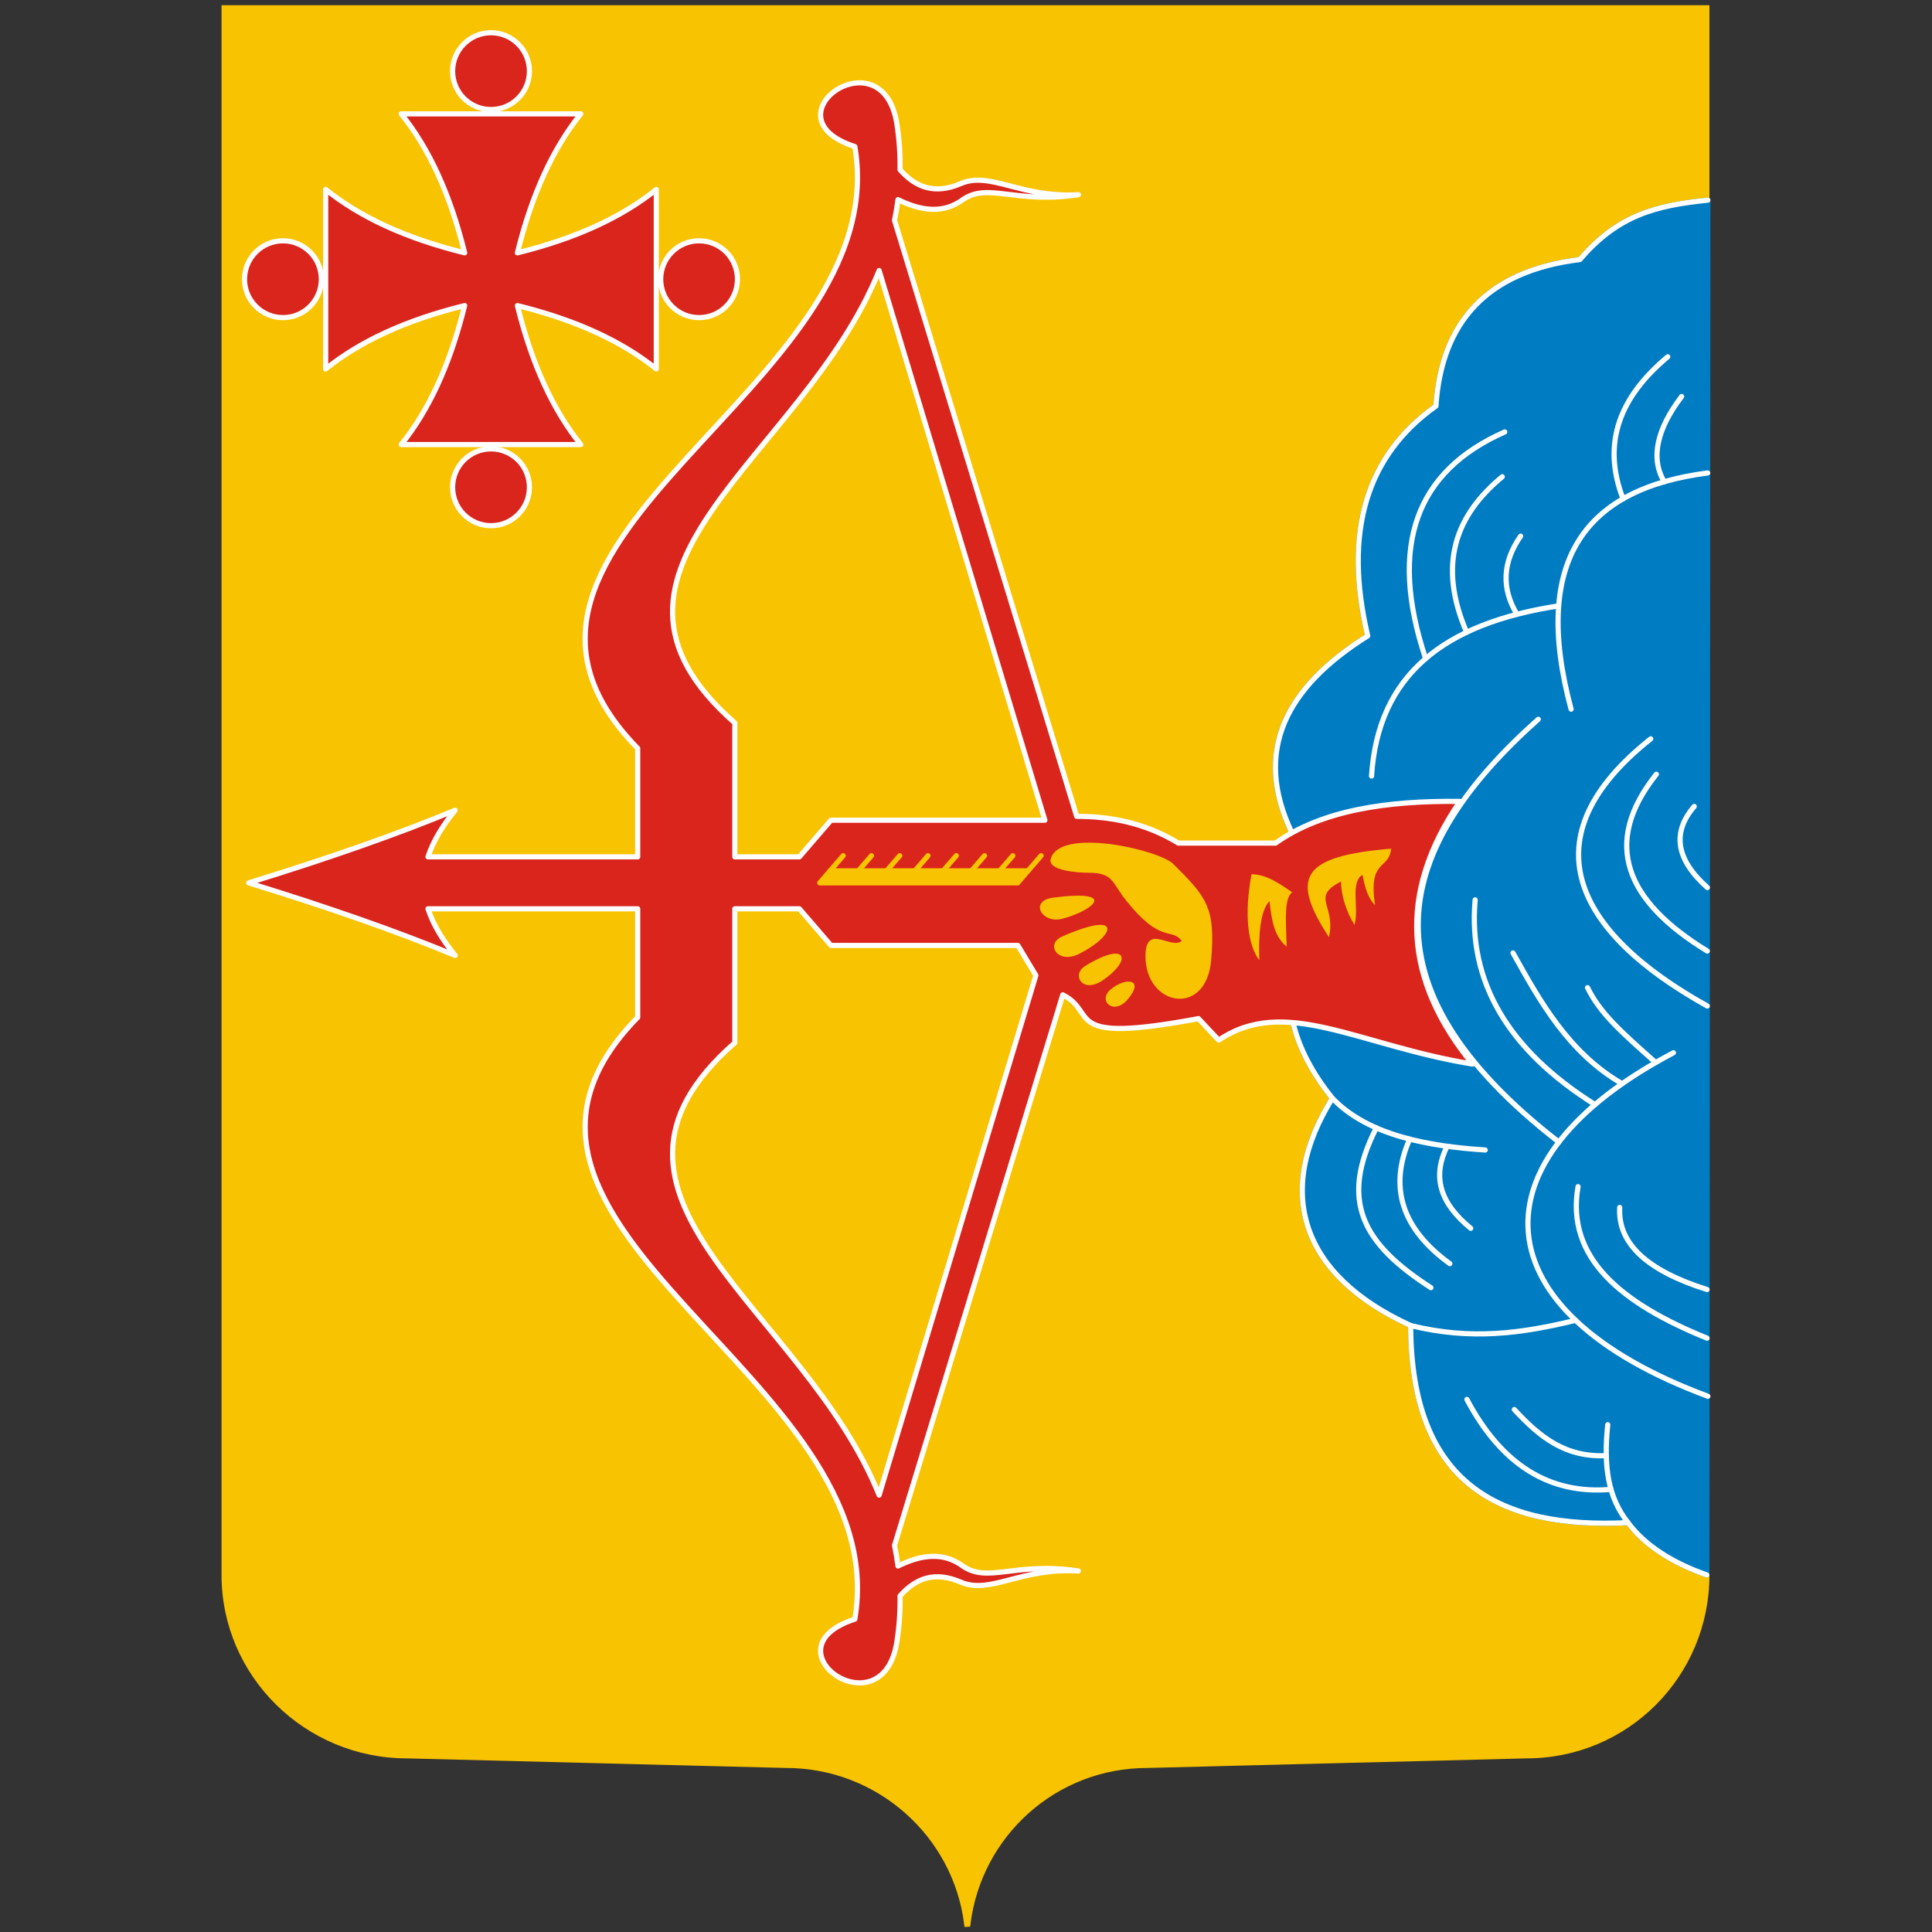<svg width="30" height="30" viewBox="0 0 30 30" fill="none" xmlns="http://www.w3.org/2000/svg">
<rect x="0" y="0" width="30" height="30" fill="#333333" stroke="none"/>
<g clip-path="url(#clip0_713_22333)">
<path fill-rule="evenodd" clip-rule="evenodd" d="M15.029 29.879C15.198 28.49 16.377 27.413 17.813 27.413L23.703 27.264C25.256 27.264 26.504 26.01 26.504 24.456V0.121H3.48V24.456C3.48 26.01 4.765 27.264 6.318 27.264L12.208 27.413C13.644 27.413 14.841 28.49 15.012 29.88L15.029 29.879Z" fill="#F8C300" stroke="#F8C300" stroke-width="0.08" stroke-linecap="round"/>
<path fill-rule="evenodd" clip-rule="evenodd" d="M26.52 3.108C25.729 3.189 25.128 3.331 24.533 4.03C23.087 4.208 22.384 5.002 22.297 6.305C21.212 7.076 20.859 8.266 21.238 9.874C19.963 10.673 19.453 11.663 20.061 12.932L20.078 15.879C20.174 16.283 20.384 16.674 20.689 17.053C19.787 18.504 20.192 19.799 21.905 20.583C21.912 23.045 23.285 23.744 25.279 23.643C25.541 23.994 25.954 24.262 26.504 24.456L26.52 3.108V3.108Z" fill="#007CC3" stroke="#007CC3" stroke-width="0.08" stroke-linecap="round" stroke-linejoin="round"/>
<path d="M26.52 3.108C25.729 3.189 25.128 3.331 24.533 4.03C23.087 4.208 22.384 5.002 22.297 6.305C21.212 7.076 20.859 8.266 21.238 9.874C19.963 10.673 19.453 11.663 20.061 12.932L20.078 15.879C20.174 16.283 20.384 16.674 20.689 17.053C19.787 18.504 20.192 19.799 21.905 20.583C21.912 23.045 23.285 23.744 25.279 23.643C25.541 23.994 25.954 24.262 26.504 24.456" stroke="white" stroke-width="0.08" stroke-linecap="round" stroke-linejoin="round"/>
<path fill-rule="evenodd" clip-rule="evenodd" d="M7.215 4.745C6.283 4.975 5.582 5.308 5.057 5.729V2.942C5.582 3.363 6.283 3.696 7.215 3.926C6.985 2.994 6.652 2.293 6.23 1.768H9.018C8.597 2.293 8.264 2.994 8.034 3.926C8.966 3.696 9.667 3.363 10.191 2.942V5.729C9.667 5.308 8.966 4.975 8.034 4.745C8.264 5.677 8.597 6.378 9.018 6.903H6.23C6.652 6.378 6.985 5.677 7.215 4.745V4.745Z" fill="#DA251D" stroke="white" stroke-width="0.08" stroke-linecap="round" stroke-linejoin="round"/>
<path d="M7.624 1.701C7.954 1.701 8.221 1.434 8.221 1.105C8.221 0.776 7.954 0.508 7.624 0.508C7.295 0.508 7.028 0.776 7.028 1.105C7.028 1.434 7.295 1.701 7.624 1.701Z" fill="#DA251D" stroke="white" stroke-width="0.08" stroke-linecap="round" stroke-linejoin="round"/>
<path d="M4.99 4.336C4.99 4.006 4.723 3.739 4.394 3.739C4.064 3.739 3.797 4.006 3.797 4.336C3.797 4.665 4.064 4.932 4.394 4.932C4.723 4.932 4.99 4.665 4.99 4.336Z" fill="#DA251D" stroke="white" stroke-width="0.08" stroke-linecap="round" stroke-linejoin="round"/>
<path d="M10.259 4.336C10.259 4.665 10.526 4.932 10.855 4.932C11.184 4.932 11.451 4.665 11.451 4.336C11.451 4.006 11.184 3.739 10.855 3.739C10.526 3.739 10.259 4.006 10.259 4.336Z" fill="#DA251D" stroke="white" stroke-width="0.08" stroke-linecap="round" stroke-linejoin="round"/>
<path d="M7.624 8.163C7.954 8.163 8.221 7.896 8.221 7.566C8.221 7.237 7.954 6.97 7.624 6.97C7.295 6.97 7.028 7.237 7.028 7.566C7.028 7.896 7.295 8.163 7.624 8.163Z" fill="#DA251D" stroke="white" stroke-width="0.08" stroke-linecap="round" stroke-linejoin="round"/>
<path d="M26.517 7.344C24.633 7.586 23.769 8.678 24.396 11.012" stroke="white" stroke-width="0.08" stroke-linecap="round" stroke-linejoin="round"/>
<path d="M24.203 9.408C22.428 9.678 21.398 10.474 21.297 12.051" stroke="white" stroke-width="0.08" stroke-linecap="round" stroke-linejoin="round"/>
<path d="M25.842 7.481C25.625 7.115 25.727 6.664 26.112 6.157" stroke="white" stroke-width="0.08" stroke-linecap="round" stroke-linejoin="round"/>
<path d="M25.897 5.54C25.163 6.152 24.864 6.871 25.203 7.746" stroke="white" stroke-width="0.08" stroke-linecap="round" stroke-linejoin="round"/>
<path d="M23.612 8.325C23.331 8.73 23.312 9.135 23.555 9.539" stroke="white" stroke-width="0.08" stroke-linecap="round" stroke-linejoin="round"/>
<path d="M23.327 7.403C22.61 7.995 22.315 8.756 22.774 9.818" stroke="white" stroke-width="0.08" stroke-linecap="round" stroke-linejoin="round"/>
<path d="M23.366 6.707C21.991 7.314 21.551 8.469 22.137 10.227" stroke="white" stroke-width="0.08" stroke-linecap="round" stroke-linejoin="round"/>
<path d="M26.512 13.782C26.026 13.349 25.958 12.929 26.308 12.522" stroke="white" stroke-width="0.08" stroke-linecap="round" stroke-linejoin="round"/>
<path d="M26.511 14.768C25.255 14 24.858 13.104 25.72 12.022" stroke="white" stroke-width="0.08" stroke-linecap="round" stroke-linejoin="round"/>
<path d="M26.511 15.621C24.438 14.469 23.706 13 25.632 11.473" stroke="white" stroke-width="0.08" stroke-linecap="round" stroke-linejoin="round"/>
<path d="M26.52 21.681C22.962 20.361 22.822 18.014 25.985 16.347" stroke="white" stroke-width="0.08" stroke-linecap="round" stroke-linejoin="round"/>
<path d="M23.886 11.169C21.664 13.148 21.035 15.275 24.206 17.734" stroke="white" stroke-width="0.08" stroke-linecap="round" stroke-linejoin="round"/>
<path d="M24.767 17.152C23.414 16.302 22.794 15.242 22.906 13.973" stroke="white" stroke-width="0.08" stroke-linecap="round" stroke-linejoin="round"/>
<path d="M25.188 16.828C24.355 16.346 23.908 15.541 23.494 14.797" stroke="white" stroke-width="0.08" stroke-linecap="round" stroke-linejoin="round"/>
<path d="M24.651 15.336C24.846 15.735 25.181 16.031 25.709 16.499" stroke="white" stroke-width="0.08" stroke-linecap="round" stroke-linejoin="round"/>
<path d="M24.504 18.426C24.309 19.537 25.185 20.243 26.507 20.779" stroke="white" stroke-width="0.08" stroke-linecap="round" stroke-linejoin="round"/>
<path d="M25.151 18.749C25.118 19.323 25.599 19.738 26.507 20.024" stroke="white" stroke-width="0.08" stroke-linecap="round" stroke-linejoin="round"/>
<path d="M23.062 17.857C22.207 17.801 21.251 17.641 20.689 17.053" stroke="white" stroke-width="0.08" stroke-linecap="round" stroke-linejoin="round"/>
<path d="M22.837 19.073C22.376 18.696 22.228 18.288 22.471 17.799" stroke="white" stroke-width="0.08" stroke-linecap="round" stroke-linejoin="round"/>
<path d="M21.889 17.688C21.561 18.437 21.769 19.082 22.513 19.622" stroke="white" stroke-width="0.08" stroke-linecap="round" stroke-linejoin="round"/>
<path d="M22.219 19.995C21.165 19.316 20.791 18.655 21.371 17.514" stroke="white" stroke-width="0.08" stroke-linecap="round" stroke-linejoin="round"/>
<path d="M21.905 20.583C22.841 20.814 23.625 20.706 24.466 20.502" stroke="white" stroke-width="0.08" stroke-linecap="round" stroke-linejoin="round"/>
<path d="M24.965 22.123C24.895 22.797 24.978 23.261 25.279 23.643" stroke="white" stroke-width="0.08" stroke-linecap="round" stroke-linejoin="round"/>
<path d="M23.514 21.887C23.913 22.319 24.308 22.633 24.943 22.603" stroke="white" stroke-width="0.08" stroke-linecap="round" stroke-linejoin="round"/>
<path d="M22.778 21.73C23.315 22.745 24.06 23.21 25.015 23.127" stroke="white" stroke-width="0.08" stroke-linecap="round" stroke-linejoin="round"/>
<path fill-rule="evenodd" clip-rule="evenodd" d="M16.225 12.736H12.903L12.413 13.305H11.41V11.225C8.681 8.834 12.477 7.118 13.651 4.201L16.225 12.736ZM15.806 14.681L16.085 15.146L13.651 23.216C12.477 20.299 8.681 18.583 11.41 16.192V14.112H12.413L12.903 14.681H15.806V14.681ZM16.503 15.448C17.064 15.73 16.454 16.221 18.61 15.817L18.924 16.151C19.956 15.455 21.084 16.233 22.866 16.523C21.813 15.239 21.684 13.884 22.67 12.444C21.533 12.431 20.526 12.581 19.807 13.091H18.297C17.869 12.83 17.356 12.675 16.719 12.676L13.89 3.421C13.912 3.315 13.93 3.208 13.944 3.1C14.314 3.283 14.65 3.315 14.939 3.108C15.337 2.821 15.754 3.172 16.745 3.023C15.843 3.077 15.38 2.653 14.918 2.851C14.518 3.022 14.223 2.915 13.976 2.636C13.98 2.406 13.965 2.169 13.927 1.924C13.706 0.513 11.853 1.818 13.274 2.276C13.915 6.043 6.721 8.372 9.902 11.62V13.305H6.646C6.73 13.05 6.88 12.811 7.068 12.581C6.161 12.957 5.082 13.333 3.861 13.709C5.082 14.085 6.161 14.46 7.068 14.836C6.88 14.607 6.73 14.368 6.646 14.112H9.902V15.797C6.721 19.046 13.915 21.374 13.274 25.142C11.853 25.6 13.706 26.904 13.927 25.494C13.965 25.248 13.98 25.011 13.976 24.781C14.223 24.502 14.518 24.395 14.918 24.567C15.38 24.765 15.843 24.34 16.745 24.394C15.754 24.245 15.337 24.596 14.939 24.31C14.65 24.102 14.314 24.134 13.944 24.317C13.93 24.209 13.912 24.102 13.89 23.997L16.503 15.448V15.448Z" fill="#DA251D" stroke="white" stroke-width="0.08" stroke-linejoin="round"/>
<path fill-rule="evenodd" clip-rule="evenodd" d="M16.316 13.336C16.264 13.52 16.735 13.552 16.904 13.552C17.289 13.552 17.262 13.701 17.483 13.979C18.034 14.672 18.189 14.395 18.35 14.611C18.184 14.752 17.792 14.327 17.787 14.841C17.78 15.622 18.725 15.806 18.806 14.916C18.882 14.078 18.72 13.916 18.218 13.415C18.002 13.198 16.456 12.838 16.316 13.336Z" fill="#F8C300"/>
<path fill-rule="evenodd" clip-rule="evenodd" d="M16.356 13.938C15.973 13.987 16.177 14.351 16.498 14.266C16.97 14.141 17.379 13.807 16.356 13.938Z" fill="#F8C300"/>
<path fill-rule="evenodd" clip-rule="evenodd" d="M16.491 14.543C16.227 14.66 16.422 14.977 16.753 14.813C17.31 14.538 17.461 14.117 16.491 14.543Z" fill="#F8C300"/>
<path fill-rule="evenodd" clip-rule="evenodd" d="M16.849 15.001C16.634 15.133 16.805 15.432 17.113 15.228C17.585 14.915 17.516 14.591 16.849 15.001Z" fill="#F8C300"/>
<path fill-rule="evenodd" clip-rule="evenodd" d="M17.244 15.366C17.039 15.54 17.295 15.777 17.513 15.516C17.785 15.19 17.469 15.175 17.244 15.366Z" fill="#F8C300"/>
<path fill-rule="evenodd" clip-rule="evenodd" d="M21.351 14.054C21.243 13.326 21.569 13.517 21.601 13.178C20.217 13.295 20.025 13.614 20.635 14.552C20.75 14.055 20.344 13.933 20.822 13.689C20.826 13.895 20.898 14.144 21.032 14.363C21.109 14.098 20.96 13.709 21.155 13.584C21.192 13.762 21.235 13.942 21.351 14.054Z" fill="#F8C300"/>
<path fill-rule="evenodd" clip-rule="evenodd" d="M19.555 14.911C19.539 14.516 19.571 14.139 19.712 13.992C19.747 14.279 19.779 14.536 19.979 14.699C19.962 14.208 19.947 13.956 20.064 13.855C19.785 13.66 19.64 13.585 19.434 13.573C19.318 14.191 19.373 14.672 19.555 14.911Z" fill="#F8C300"/>
<path fill-rule="evenodd" clip-rule="evenodd" d="M12.89 13.522L12.729 13.709H15.803L15.963 13.522H12.89Z" fill="#F8C300" stroke="#F8C300" stroke-width="0.08" stroke-linecap="round" stroke-linejoin="round"/>
<path d="M16.166 13.287L15.963 13.522M13.093 13.287L12.89 13.522M13.532 13.287L13.329 13.522M13.971 13.287L13.768 13.522M14.41 13.287L14.207 13.522M14.849 13.287L14.646 13.522M15.288 13.287L15.085 13.522M15.727 13.287L15.524 13.522" stroke="#F8C300" stroke-width="0.08" stroke-linecap="round" stroke-linejoin="round"/>
</g>
<defs>
<clipPath id="clip0_713_22333">
<rect width="30" height="30" fill="white"/>
</clipPath>
</defs>
</svg>
